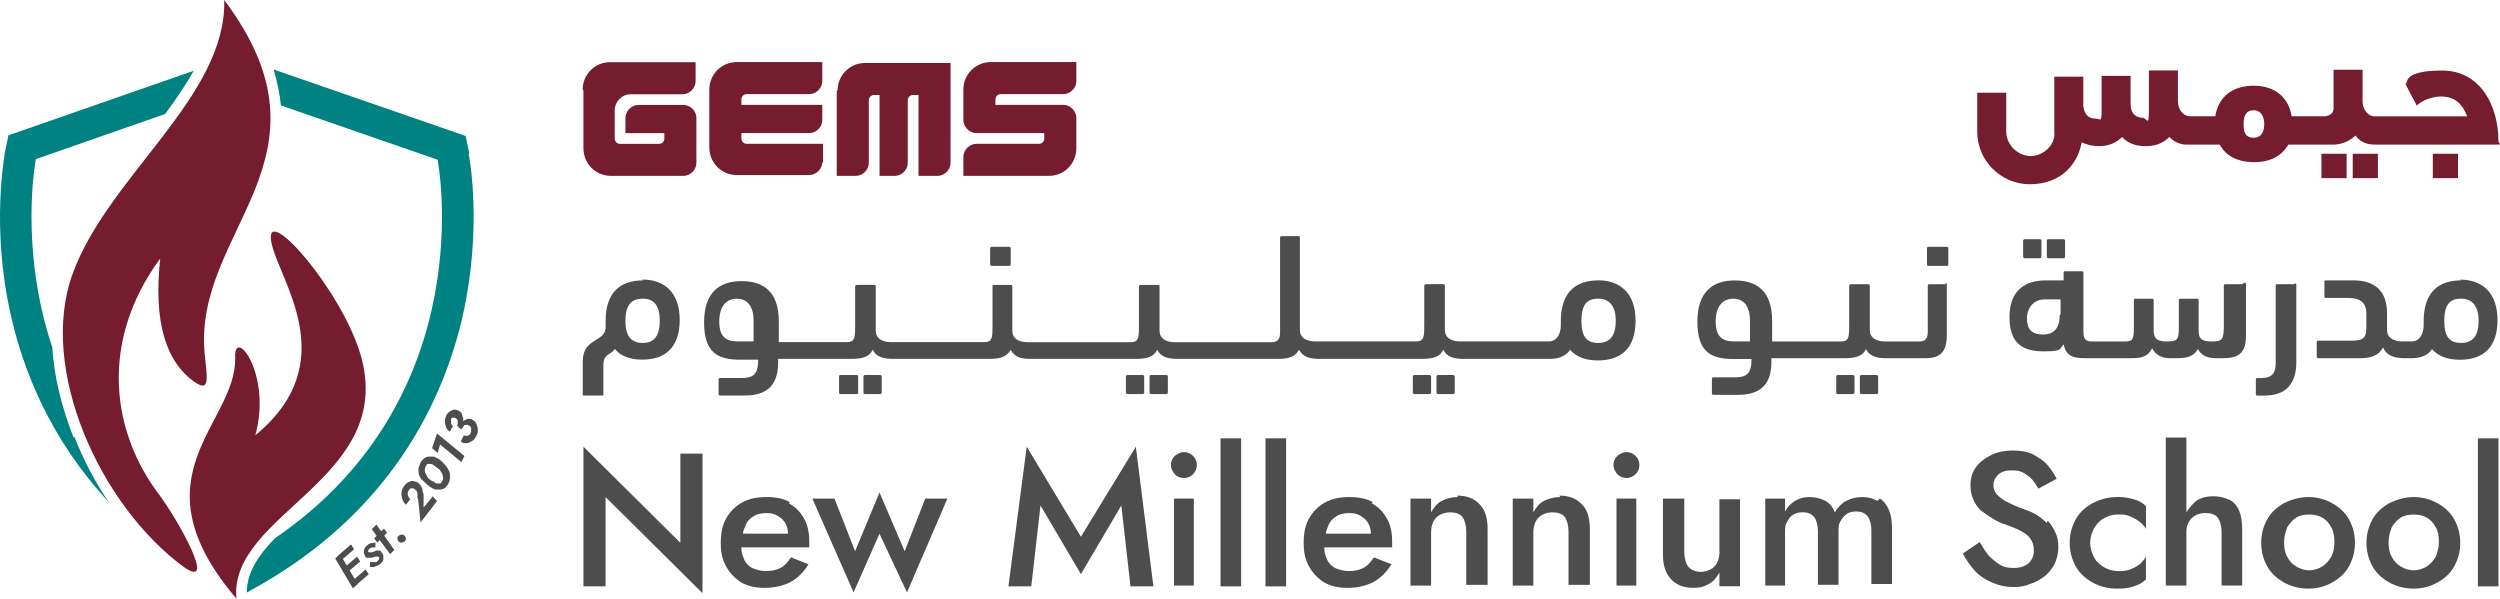 <?xml version="1.0" encoding="UTF-8"?>
<svg id="Layer_1" xmlns="http://www.w3.org/2000/svg" version="1.1" viewBox="0 0 410.07 98.2">
  <!-- Generator: Adobe Illustrator 29.4.0, SVG Export Plug-In . SVG Version: 2.1.0 Build 73)  -->
  <defs>
    <style>
      .st0 {
        fill: #008282;
      }

      .st1 {
        fill: #4d4d4d;
      }

      .st2 {
        fill: #751d2e;
      }
    </style>
  </defs>
  <g>
    <path class="st2" d="M95.7,14.83v9.51c0,2.5,2,4.51,4.51,4.51h11.89c1.13,0,2.13-1,2.13-2.13v-7.38c0-1.13-1-2.13-2.13-2.13h-7.38c-1.13,0-2.13,1-2.13,2.13v2.5h6.38v.88c0,.5-.38.88-.88.88h-6.38c-.5,0-.88-.38-.88-.88v-4.63c0-1.38,1.13-2.63,2.63-2.63h8.51c1.13,0,2.13-1,2.13-2.13v-3.13h-14.02c-2.5,0-4.51,2-4.51,4.51"/>
    <path class="st2" d="M176.55,24.34v-5.01c0-1.13-1-2.13-2.13-2.13h-11.14v-.88c0-.5.38-.88.88-.88h10.26c1.13,0,2.13-1,2.13-2.13v-3.13h-14.02c-2.5,0-4.51,2-4.51,4.51v5.01c0,1.13,1,2.13,2.13,2.13h11.14v.88c0,.5-.38.88-.88.88h-10.26c-1.13,0-2.13,1-2.13,2.13v3.13h14.02c2.5,0,4.51-2,4.51-4.51"/>
    <path class="st2" d="M137.25,14.83v14.02h3.13c1.13,0,2.13-1,2.13-2.13v-10.26c0-.5.38-.88.88-.88h.88v13.27h2.5c1.13,0,2.13-1,2.13-2.13v-10.26c0-.5.38-.88.88-.88h.88v13.27h3.13c1.13,0,2.13-1,2.13-2.13V10.33h-14.02c-2.5,0-4.51,2-4.51,4.51"/>
    <path class="st2" d="M135,26.72v-3.13h-12.51c-.5,0-.88-.38-.88-.88v-.88h11.14c1.13,0,2.13-1,2.13-2.13v-2.5h-13.27v-.88c0-.5.38-.88.88-.88h10.26c1.13,0,2.13-1,2.13-2.13v-3.13h-14.02c-2.5,0-4.51,2-4.51,4.51v9.51c0,2.5,2,4.51,4.51,4.51h11.89c1.13,0,2.13-1,2.13-2.13"/>
  </g>
  <g>
    <path class="st1" d="M335.98,39.23h2.5c.13,0,.25.13.25.25v2.63c0,.13-.13.25-.25.25h-2.5c-.13,0-.25-.13-.25-.25v-2.63c0-.13.13-.25.25-.25Z"/>
    <path class="st1" d="M188.81,61.51h2.5c.13,0,.25.13.25.25v2.63c0,.13-.13.25-.25.25h-2.5c-.13,0-.25-.13-.25-.25v-2.63c0-.13.13-.25.25-.25Z"/>
    <path class="st1" d="M184.93,61.51h2.5c.13,0,.25.13.25.25v2.63c0,.13-.13.25-.25.25h-2.5c-.13,0-.25-.13-.25-.25v-2.63c0-.13.13-.25.25-.25Z"/>
    <path class="st1" d="M162.66,40.48h2.88c.13,0,.25.13.25.25v2.63c0,.13-.13.25-.25.25h-2.88c-.13,0-.25-.13-.25-.25v-2.63c0-.13.13-.25.25-.25Z"/>
    <path class="st1" d="M141.88,61.51h2.5c.13,0,.25.13.25.25v2.63c0,.13-.13.25-.25.25h-2.5c-.13,0-.25-.13-.25-.25v-2.63c0-.13.13-.25.25-.25Z"/>
    <path class="st1" d="M332.1,39.23h2.5c.13,0,.25.13.25.25v2.63c0,.13-.13.25-.25.25h-2.5c-.13,0-.25-.13-.25-.25v-2.63c0-.13.13-.25.25-.25Z"/>
    <path class="st1" d="M105.47,45.99c-3.5,0-6.13,1.75-6.13,6.63s0,.88,0,1.25c-.25,2.25-3.75,1.63-3.75,5.38v5.63h3.38v-5.01c0-1.88,1.25-1.63,1.88-2.63,1,1.25,2.63,1.75,4.51,1.75,3.63,0,6.13-1.88,6.13-6.51s-2.63-6.63-6.13-6.63l.13.13ZM105.47,56.25c-1.88,0-2.88-1-2.88-3.63s1-3.63,2.88-3.63,2.75,1.25,2.75,3.63-.88,3.63-2.75,3.63Z"/>
    <rect class="st1" x="137.63" y="61.51" width="3.13" height="3.13" rx=".2" ry=".2"/>
    <path class="st1" d="M231.99,61.51h2.5c.13,0,.25.13.25.25v2.63c0,.13-.13.25-.25.25h-2.5c-.13,0-.25-.13-.25-.25v-2.63c0-.13.13-.25.25-.25Z"/>
    <path class="st1" d="M367.77,46.62h-2.75q-.25,0-.25.25v6.26c0,2.5-.13,2.88-2,2.88s-2.13-.63-2.13-1.88v-4.88q0-.25-.25-.25h-2.75q-.25,0-.25.25v4.51c0,2-.25,2.25-2,2.25s-2.13-.63-2.13-1.88v-4.88q0-.25-.25-.25h-2.75q-.25,0-.25.25v4.51c0,1.75-.13,2.25-1.38,2.25h-5.51c-1,0-1.38-.38-1.38-1.63v-9.64q0-.25-.25-.25h-2.75q-.25,0-.25.25v1.25h-3c-3,0-5.88,1.38-5.88,6.01s2.5,5.63,5.63,5.63,2.5-.38,3.25-1.13c.38,1.75,1.38,2.25,3.38,2.25h7.76c1.88,0,2.75-.38,3.38-1.63.5,1,1.5,1.63,2.88,1.63h1.25c1.75,0,2.75-.38,3.38-1.5.5,1,1.5,1.5,2.88,1.5h1.25c2.75,0,3.75-1,3.75-3.75v-8.38q0-.25-.25-.25l-.38.25ZM337.86,51.62c0,2.13-.88,3.25-2.75,3.25s-2.63-.88-2.63-2.63,1.13-3.13,2.88-3.13h2.63v2.5h-.13Z"/>
    <path class="st1" d="M376.28,46.62h-2.75q-.25,0-.25.25v12.64c0,1.75-.63,2.5-2.38,2.5h-.63q-.25,0-.25.25v2.38q0,.25.25.25h1.13c3.5,0,5.26-1.88,5.26-5.51v-12.64q0-.25-.25-.25l-.13.13Z"/>
    <rect class="st1" x="316.08" y="40.48" width="3.5" height="3.13" rx=".2" ry=".2"/>
    <path class="st1" d="M403.68,45.99c-3.5,0-6.01,1.75-6.13,6.38v.88c0,2-1,2.75-1.88,2.75h-1.63c-1.5,0-2.5-.63-2.5-1.88v-2.75c0-3.75-2.13-5.38-5.51-5.38h-4.51q-.25,0-.25.25v2.38q0,.25.25.25h3.63c2,0,3,.75,3,2.63v2c0,1.75-.25,2.38-2.38,2.38h-5.51q-.25,0-.25.25v2.38q0,.25.25.25h6.63c2,0,3.25-.38,4-1.75.63,1.38,1.88,1.75,3.63,1.75s0,0,0,0h1c1.13,0,2.63-.25,3.38-1.5,1.13,1.25,2.63,1.75,4.63,1.75,3.63,0,6.13-1.88,6.13-6.51s-2.63-6.63-6.13-6.63l.13.13ZM403.68,56.25c-1.88,0-2.75-1-2.75-3.63s.88-3.63,2.75-3.63,2.88,1.25,2.88,3.63-.88,3.63-2.88,3.63Z"/>
    <path class="st1" d="M301.44,61.51h2.5c.13,0,.25.13.25.25v2.63c0,.13-.13.25-.25.25h-2.5c-.13,0-.25-.13-.25-.25v-2.63c0-.13.13-.25.25-.25Z"/>
    <path class="st1" d="M235.87,61.51h2.5c.13,0,.25.13.25.25v2.63c0,.13-.13.25-.25.25h-2.5c-.13,0-.25-.13-.25-.25v-2.63c0-.13.13-.25.25-.25Z"/>
    <path class="st1" d="M262.15,45.99c-3.5,0-6.01,1.75-6.13,6.38v.88c0,2-1,2.75-1.88,2.75h-14.64c-1.5,0-2.5-.63-2.5-1.88v-7.26q0-.25-.25-.25h-2.63c-.25,0-.5,0-.5.25v6.26c0,2.13,0,2.88-1.38,2.88h-16.52c-1.5,0-2.5-.63-2.5-1.88v-15.14q0-.25-.25-.25h-2.75q-.25,0-.25.25v15.52c0,1.25-.5,1.63-1.38,1.63h-15.89c-1.5,0-2.5-.63-2.5-1.88v-7.26q0-.25-.25-.25h-2.63c-.25,0-.5,0-.5.25v6.26c0,2.13,0,2.88-1.38,2.88h-16.89c-1.5,0-2.5-.63-2.5-1.88v-7.26q0-.25-.25-.25h-2.75q-.25,0-.25.25v6.38c0,2,0,2.75-1.38,2.75h-15.27c-1.5,0-2.5-.63-2.5-1.88v-7.26q0-.25-.25-.25h-2.63c-.25,0-.5,0-.5.25v6.26c0,2.13,0,2.88-1.38,2.88h-11.14v-3.38c0-4.88-2.5-6.63-6.13-6.63s-6.13,1.88-6.13,6.76,2.13,6.13,5.88,6.13h3c0,2.5-.88,3-2.75,3h-3.5q-.25,0-.25.25v2.38q0,.25.25.25h4c3.63,0,5.51-1.63,5.51-5.38v-.63h12.01c1.88,0,3-.38,3.5-1.5.63,1.25,1.88,1.5,3.38,1.5s0,0,0,0h15.77c1.88,0,2.88-.38,3.5-1.5.63,1.25,1.75,1.5,3.25,1.5h17.27c1.88,0,3-.38,3.5-1.5.63,1.25,1.88,1.5,3.38,1.5h16.52c1.75,0,2.75-.38,3.38-1.5.63,1.25,1.88,1.5,3.38,1.5s0,0,0,0h16.77c1.88,0,3-.38,3.5-1.5.63,1.25,1.88,1.5,3.38,1.5s0,0,0,0h14.02c1.13,0,2.63-.25,3.38-1.5,1.13,1.25,2.63,1.75,4.63,1.75,3.63,0,6.13-1.88,6.13-6.51s-2.63-6.63-6.13-6.63h0ZM123.61,56h-2.63c-1.88,0-3-.75-3-3.25s1.13-3.75,2.88-3.75,2.75,1.25,2.75,3.63v3.38ZM262.15,56.25c-1.88,0-2.75-1-2.75-3.63s.88-3.63,2.75-3.63,2.88,1.25,2.88,3.63-.88,3.63-2.88,3.63Z"/>
    <path class="st1" d="M305.32,61.51h2.5c.13,0,.25.13.25.25v2.63c0,.13-.13.25-.25.25h-2.5c-.13,0-.25-.13-.25-.25v-2.63c0-.13.13-.25.25-.25Z"/>
    <path class="st1" d="M319.21,46.62h-2.75q-.25,0-.25.25v7.51c0,1.25-.5,1.63-1.38,1.63h-5.63c-1.5,0-2.5-.63-2.5-1.88v-7.26q0-.25-.25-.25h-2.63c-.25,0-.5,0-.5.25v6.26c0,2.13,0,2.88-1.38,2.88h-11.26v-3.38c0-4.88-2.5-6.63-6.13-6.63s-6.13,1.88-6.13,6.76,2.13,6.13,5.88,6.13h3c0,2.5-.88,3-2.75,3h-3.5q-.25,0-.25.25v2.38q0,.25.25.25h4c3.63,0,5.51-1.63,5.51-5.38v-.63h12.01c1.88,0,3-.38,3.5-1.5.63,1.25,1.88,1.5,3.38,1.5s0,0,0,0h6.38c2.5,0,3.5-1.13,3.5-3.75v-8.38q0-.25-.25-.25l.13.25ZM287.05,56h-2.63c-1.88,0-3-.75-3-3.25s1.13-3.75,2.88-3.75,2.75,1.25,2.75,3.63v3.38Z"/>
  </g>
  <g>
    <polygon class="st1" points="111.6 89.04 95.7 73.27 95.7 96.17 99.33 96.17 99.33 81.53 115.23 97.3 115.23 74.4 111.6 74.4 111.6 89.04"/>
    <path class="st1" d="M129.62,82.41c-1-.63-2.38-.88-3.88-.88s-2.88.25-4,.88-2,1.5-2.63,2.63-.88,2.38-.88,4,.25,2.75.88,3.88,1.5,2,2.5,2.63c1.13.63,2.38.88,3.88.88s3.13-.38,4.25-1,2.13-1.63,2.88-2.88l-2.88-1.13c-.5.75-1,1.38-1.75,1.75s-1.5.5-2.38.5-1.63-.25-2.25-.5c-.63-.38-1.13-.88-1.38-1.63-.25-.5-.38-1.13-.38-1.75h11.14v-.88c0-1.5-.25-2.88-.88-3.88-.63-1.13-1.38-1.88-2.5-2.5l.25-.13ZM123.61,84.66c.63-.38,1.38-.5,2.13-.5s1.38.13,1.88.5c.5.25,1,.75,1.25,1.25s.38,1,.38,1.63h-7.38c0-.5.25-.88.38-1.25.25-.75.75-1.25,1.38-1.63h0Z"/>
    <polygon class="st1" points="148.39 90.42 144.26 80.78 140.26 90.42 136.88 81.78 133.25 81.78 140.01 97.17 144.26 87.54 148.77 97.17 155.4 81.78 151.77 81.78 148.39 90.42"/>
    <polygon class="st1" points="177.3 88.04 168.41 73.27 165.41 96.17 169.16 96.17 170.67 82.91 177.3 94.17 183.93 82.91 185.43 96.17 189.19 96.17 186.31 73.27 177.3 88.04"/>
    <rect class="st1" x="192.57" y="81.78" width="3.25" height="14.27"/>
    <path class="st1" d="M194.19,74.15c-.5,0-1,.25-1.5.63-.38.38-.63.88-.63,1.5s.25,1,.63,1.5c.38.38.88.63,1.5.63s1.13-.25,1.5-.63.63-.88.63-1.5-.25-1.13-.63-1.5c-.38-.38-.88-.63-1.5-.63Z"/>
    <rect class="st1" x="200.2" y="71.9" width="3.38" height="24.28"/>
    <rect class="st1" x="207.58" y="71.9" width="3.38" height="24.28"/>
    <path class="st1" d="M225.23,82.41c-1-.63-2.38-.88-3.88-.88s-2.88.25-4,.88-2,1.5-2.63,2.63-.88,2.38-.88,4,.25,2.75.88,3.88,1.5,2,2.5,2.63c1.13.63,2.38.88,3.88.88s3.13-.38,4.25-1,2.13-1.63,2.88-2.88l-2.88-1.13c-.5.75-1,1.38-1.75,1.75s-1.5.5-2.38.5-1.63-.25-2.25-.5c-.63-.38-1.13-.88-1.38-1.63-.25-.5-.38-1.13-.38-1.75h11.14v-.88c0-1.5-.25-2.88-.88-3.88-.63-1.13-1.38-1.88-2.5-2.5l.25-.13ZM219.22,84.66c.63-.38,1.38-.5,2.13-.5s1.38.13,1.88.5c.5.25,1,.75,1.25,1.25s.38,1,.38,1.63h-7.38c0-.5.25-.88.38-1.25.25-.75.75-1.25,1.38-1.63h0Z"/>
    <path class="st1" d="M239.12,81.53c-1,0-1.88.25-2.63.63s-1.25,1-1.75,1.88v-2.25h-3.38v14.27h3.38v-8.76c0-.63.13-1.25.38-1.75s.63-.88,1.13-1.13c.5-.25,1-.38,1.63-.38.88,0,1.63.25,2,.75s.63,1.38.63,2.38v8.76h3.5v-9.14c0-1.75-.38-3.13-1.25-4-.88-1-2.13-1.5-3.75-1.5l.13.25Z"/>
    <path class="st1" d="M255.89,81.53c-1,0-1.88.25-2.63.63s-1.25,1-1.75,1.88v-2.25h-3.38v14.27h3.38v-8.76c0-.63.13-1.25.38-1.75.25-.5.63-.88,1.13-1.13.5-.25,1-.38,1.63-.38.88,0,1.63.25,2,.75.38.5.63,1.38.63,2.38v8.76h3.5v-9.14c0-1.75-.38-3.13-1.25-4-.88-1-2.13-1.5-3.75-1.5l.13.25Z"/>
    <rect class="st1" x="265.15" y="81.78" width="3.25" height="14.27"/>
    <path class="st1" d="M266.78,74.15c-.5,0-1,.25-1.5.63-.38.38-.63.88-.63,1.5s.25,1,.63,1.5c.38.38.88.63,1.5.63s1.13-.25,1.5-.63c.38-.38.63-.88.63-1.5s-.25-1.13-.63-1.5c-.38-.38-.88-.63-1.5-.63Z"/>
    <path class="st1" d="M282.04,90.54c0,.63-.13,1.25-.38,1.75-.25.5-.63.88-1.13,1.13-.5.25-1,.38-1.63.38s-1.5-.25-2-.88c-.38-.5-.63-1.38-.63-2.38v-8.76h-3.5v9.14c0,1.75.38,3,1.25,4,.88,1,2.13,1.5,3.63,1.5s1.88-.25,2.63-.63,1.25-1,1.75-1.88v2.25h3.38v-14.27h-3.38v8.76-.13Z"/>
    <path class="st1" d="M307.95,82.16c-.63-.38-1.5-.63-2.5-.63s-1.88.25-2.63.63-1.38,1.13-1.88,1.88c-.25-.88-.88-1.5-1.5-1.88-.75-.38-1.63-.63-2.63-.63s-1.75.25-2.38.63-1.25,1-1.63,1.75v-2.13h-3.25v14.27h3.25v-8.76c0-.63,0-1.25.38-1.75.25-.5.5-.88,1-1.13.38-.25.88-.38,1.5-.38.88,0,1.38.25,1.88.75.38.5.63,1.38.63,2.38v8.76h3.38v-8.76c0-.63,0-1.25.38-1.75.25-.5.63-.88,1-1.13.38-.25.88-.38,1.5-.38.88,0,1.38.25,1.88.75.38.5.63,1.38.63,2.38v8.76h3.38v-9.14c0-1.13-.13-2.13-.5-3-.38-.88-.88-1.5-1.5-1.88l-.38.38Z"/>
    <path class="st1" d="M335.73,85.79c-.5-.5-1.13-1-1.75-1.38-.63-.38-1.25-.63-2-.88-1.13-.38-2.13-.88-2.88-1.25-.75-.38-1.25-.88-1.63-1.25-.38-.5-.5-1-.5-1.5s.25-1.13.75-1.63,1.25-.75,2.25-.75,1.38.13,1.88.38c.5.25,1,.63,1.5,1.13.38.5.75,1,1,1.5l3-1.63c-.38-.75-.88-1.5-1.5-2.25-.63-.75-1.5-1.25-2.38-1.75-1-.5-2.13-.63-3.38-.63s-2.5.25-3.5.75-1.88,1.13-2.5,2-.88,1.88-.88,3,.25,1.88.63,2.63.88,1.38,1.5,1.75c.63.5,1.25.88,1.88,1.25s1.25.63,1.75.75c.88.38,1.75.63,2.38,1,.75.38,1.25.75,1.63,1.25s.63,1.13.63,2-.25,1.5-.88,2.13c-.63.5-1.38.75-2.38.75s-1.63-.13-2.25-.5-1.25-.88-1.88-1.5c-.5-.63-1-1.38-1.5-2.25l-2.75,1.88c.5,1,1.13,1.88,1.88,2.75s1.75,1.5,2.88,2,2.25.75,3.5.75,1.88-.13,2.75-.5c.88-.25,1.63-.75,2.38-1.25.63-.5,1.25-1.25,1.63-2s.63-1.75.63-2.75-.13-1.75-.5-2.5-.75-1.38-1.25-1.88l-.13.38Z"/>
    <path class="st1" d="M347.24,81.53c-1.5,0-2.75.38-4,1-1.13.63-2.13,1.5-2.75,2.63s-1,2.38-1,3.88.38,2.75,1,3.88,1.63,2,2.75,2.63c1.13.63,2.5,1,4,1s2-.13,2.75-.38c.88-.25,1.5-.63,2-1.13v-3.75c-.25.5-.63.88-1,1.25-.5.38-1,.63-1.63.88s-1.25.25-2,.25-1.63-.25-2.25-.63-1.25-.88-1.63-1.63-.63-1.5-.63-2.38.25-1.63.63-2.38c.38-.63.88-1.25,1.63-1.63.63-.38,1.38-.63,2.25-.63s1.25,0,1.88.25,1.13.5,1.63.88c.5.38.88.75,1.13,1.25v-3.75c-.5-.5-1.13-.88-2-1.13-.88-.25-1.75-.38-2.75-.38h0Z"/>
    <path class="st1" d="M365.76,82.03c-.75-.38-1.63-.63-2.75-.63s-2,.25-2.75.75c-.63.5-1.13,1.13-1.63,1.88v-12.26h-3.38v24.28h3.38v-8.76c0-.63.13-1.25.38-1.63.25-.5.63-.88,1.13-1.13.5-.25,1-.38,1.63-.38.88,0,1.63.25,2,.75.38.5.63,1.38.63,2.38v8.76h3.38v-9.14c0-1.25-.13-2.25-.5-3.13s-.88-1.38-1.63-1.88l.13.13Z"/>
    <path class="st1" d="M382.53,82.53c-1.13-.63-2.5-1-3.88-1s-2.75.38-4,1c-1.13.63-2.13,1.5-2.75,2.63s-1,2.38-1,3.88.38,2.75,1,3.88,1.63,2,2.75,2.63c1.13.63,2.5,1,4,1s2.75-.38,3.88-1,2.13-1.5,2.75-2.63,1-2.38,1-3.88-.38-2.75-1-3.88-1.63-2-2.75-2.63ZM382.41,91.29c-.38.63-.88,1.25-1.5,1.63s-1.38.63-2.13.63-1.5-.25-2.13-.63-1.13-.88-1.5-1.63c-.38-.63-.5-1.5-.5-2.38s.25-1.63.5-2.38c.38-.63.88-1.25,1.5-1.63s1.38-.5,2.13-.5,1.5.13,2.13.5,1.13.88,1.5,1.63c.38.63.5,1.5.5,2.38s-.13,1.63-.5,2.38Z"/>
    <path class="st1" d="M399.8,82.53c-1.13-.63-2.5-1-3.88-1s-2.75.38-4,1c-1.13.63-2.13,1.5-2.75,2.63s-1,2.38-1,3.88.38,2.75,1,3.88,1.63,2,2.75,2.63c1.13.63,2.5,1,4,1s2.75-.38,3.88-1,2.13-1.5,2.75-2.63,1-2.38,1-3.88-.38-2.75-1-3.88-1.63-2-2.75-2.63ZM399.55,91.29c-.38.63-.88,1.25-1.5,1.63s-1.38.63-2.13.63-1.5-.25-2.13-.63-1.13-.88-1.5-1.63c-.38-.63-.5-1.5-.5-2.38s.25-1.63.5-2.38c.38-.63.88-1.25,1.5-1.63s1.38-.5,2.13-.5,1.5.13,2.13.5,1.13.88,1.5,1.63c.38.63.5,1.5.5,2.38s-.25,1.63-.5,2.38Z"/>
    <rect class="st1" x="406.44" y="71.9" width="3.38" height="24.28"/>
  </g>
  <g>
    <rect class="st2" x="385.91" y="25.22" width="4.13" height="4"/>
    <rect class="st2" x="380.78" y="25.22" width="4.13" height="4"/>
    <path class="st2" d="M409.82,23.21c0-5.76-2.88-11.64-9.26-11.64s-5.63,2-5.88,2.13h-.13c0,.13,1.88,3.63,1.88,3.63l.25-.25s1.5-1.25,3.75-1.25,3.5,1.25,4.25,3.25h-15.27c-.5,0-1.75-.5-1.88-2.38v-5.26h-4.76v6.38c0,.88-.88,1.25-1.5,1.25h-5.38c-.5-3.13-2.75-5.01-6.26-5.01s-5.76,1.88-6.26,5.01h-4.25c-.5,0-1.75-.5-1.88-2.38v-5.13h-4.76v6.63c0,2.75-.38,1.13-1,1.13s-2-.25-2-2.25v-4.63h-4.76v5.88c0,1.88-.25,1.13-1,1.13s-1.75-.25-2-2v-4.88h-4.76v8.89c.13,1.13-.25,2.13-1,2.88-.75.75-1.75,1.25-2.88,1.25-2.13,0-4-1.88-4-4v-6.38h-4.76v6.38c0,4.76,3.88,8.63,8.63,8.63s7.76-2.88,8.51-6.88c.75.38,1.75.63,2.88.63h0c1.63,0,2.88-.63,3.75-1.5,1.25,1.38,2.88,1.5,4,1.5h0c1.63,0,2.88-.63,3.75-1.5.88.88,1.75,1.25,2.88,1.25h5.38c1,1.88,3,2.88,5.63,2.88s4.51-1,5.63-2.88h7.38c1.38,0,2.75-.63,3.63-1.5.5.75,1.5,1.5,3.13,1.5h20.52v-.25l-.25-.25ZM371.4,20.34c0,.63-.13,2.25-1.75,2.25s-1.63-1.38-1.63-2.25.13-2.25,1.63-2.25,1.75,1.5,1.75,2.25Z"/>
    <rect class="st2" x="399.05" y="25.22" width="4.13" height="4"/>
  </g>
  <g>
    <path class="st2" d="M36.78,0c19.6,26.1-5.2,37.7-3.2,58.1.4,3.9.9,6.3-1.6,4.6-4.9-3.4-6.8-10.1-5.7-20.3-10.2,13.9-7.8,28.7-.2,38.7,3.2,4.3,9.5,15.6,4.2,12-13.9-10.1-24-32.6-18.4-48.1C17.68,28.9,37.18,15.9,36.78,0"/>
    <path class="st2" d="M38.58,58.7c.2,10.9-17,19.3.2,39.5-1.3-14,26.2-19.6,20.4-39.9-3.1-10.7-15.8-25.2-14.7-18.7,1.1,6.2,12.1,19.7-2.6,31.8,2.8-10.2-3.6-18-3.3-12.7"/>
    <path class="st0" d="M76.98,25.2l-.6-2.9-31.5-10.9c.6,2,1,4,1.2,5.9l25.7,8.9s7.6,38.7-26.7,62.1c-2.7,2.8-4.6,5.6-4.6,8.9l.7-.4c23.1-12.6,31.6-31.4,34.7-44.9,3.3-14.6,1.1-26.2,1-26.6"/>
    <path class="st0" d="M12.08,71.8c-2-5.1-3.2-10-3.5-14.8-5.5-16.5-2.7-30.9-2.7-30.9l21.2-7.4c1.8-2.4,3.4-4.8,4.7-7.1L1.38,22.2l-.6,2.9c0,.5-2.3,12.1,1,26.6,2,9,6.5,20.4,16.1,30.7-2.3-3.3-4.2-7-5.7-10.8"/>
    <g>
      <path class="st1" d="M55.78,90.9l2.9,4.9-.8.7-2.9-4.9.8-.7ZM55.48,91.1l2.1-1.8.5.8-2.1,1.8-.5-.8ZM56.58,93l2-1.7.5.8-2,1.7-.5-.8ZM57.88,95.2l2.1-1.8.5.8-2.1,1.8-.5-.8Z"/>
      <path class="st1" d="M61.28,92.2h.4c.1,0,.2-.1.3-.2,0,0,.1-.2.2-.3v-.3s-.1-.1-.2-.1h-.3c-.1,0-.2,0-.4.1-.2,0-.3.1-.5.1h-.5c-.2,0-.3-.1-.4-.3-.1-.2-.2-.4-.2-.6s0-.4.1-.6.2-.4.4-.5c.2-.2.5-.4.7-.4.3,0,.5-.1.7-.1v.8h-.5c-.2,0-.3.1-.5.2,0,0-.1.2-.2.3v.2s.1.1.2.1h.3c.1,0,.2,0,.3-.1.2,0,.4-.1.5-.2h.5c.2,0,.3.1.4.3.2.2.3.4.3.6v.6c0,.2-.2.4-.4.6-.2.2-.4.3-.6.4-.2,0-.4.2-.6.2h-.6v-.8h.6Z"/>
      <path class="st1" d="M61.78,86.1l2.9,4.1-.7.7-3-4.1.7-.7h.1ZM62.98,86.7l.5.7-1.6,1.6-.5-.7,1.6-1.6Z"/>
      <path class="st1" d="M65.18,88.4c0-.2,0-.3.2-.5.1-.1.3-.2.5-.2s.3,0,.5.2c.1.1.2.3.2.4,0,.2,0,.3-.2.5-.1.1-.3.2-.5.2s-.3,0-.5-.2c-.1-.1-.2-.3-.2-.4Z"/>
      <path class="st1" d="M68.48,81.7v-.5c0-.1,0-.3-.1-.5,0-.2-.1-.3-.3-.4,0,0-.2-.2-.3-.2h-.4c-.1,0-.2.1-.3.3-.1.2-.2.3-.2.5s0,.4.1.5c0,.2.2.3.3.5l-.7.9c-.3-.3-.5-.6-.6-1s-.2-.7-.1-1.1c0-.4.2-.7.5-1.1.2-.3.5-.5.8-.6s.6-.2.9,0c.3,0,.5.2.7.4.2.2.4.5.5.8,0,.3.1.6.2.9v2.1c.1,0,1.5-1.8,1.5-1.8l.7.8-2.7,3.5-.4-3.9-.1-.1Z"/>
      <path class="st1" d="M69.18,78.7c-.2-.3-.4-.6-.5-1,0-.3-.1-.7,0-1s.2-.7.4-1c.2-.2.3-.4.6-.6.2-.1.4-.2.7-.2h.7c.2,0,.5.2.7.3.2.1.5.3.7.5.3.3.5.5.8.9.2.3.4.6.5,1,0,.3.1.7,0,1,0,.3-.2.7-.4,1-.2.2-.3.4-.5.5s-.4.2-.7.2h-.7c-.2,0-.5-.2-.7-.3-.2-.1-.5-.3-.7-.5-.3-.3-.6-.5-.8-.8h-.1ZM70.98,78.9c.1,0,.3.2.4.3s.3.1.4.1h.4c.1,0,.2-.1.3-.3.1-.2.2-.3.2-.5s0-.4-.1-.6c0-.2-.2-.4-.3-.6-.1-.2-.3-.4-.5-.5-.1-.1-.3-.2-.4-.3-.1-.1-.3-.2-.4-.3s-.3-.1-.4-.1h-.4c-.1,0-.2.1-.3.3-.1.2-.2.4-.2.6s0,.4.1.6.2.4.3.6.3.4.5.5c.1.1.3.2.4.3v-.1Z"/>
      <path class="st1" d="M70.88,73.5l.8-2.4,4.5,3.7-.5,1-3.5-2.9-.4,1.4-.8-.7-.1-.1Z"/>
      <path class="st1" d="M74.98,70c0-.2.1-.4.1-.5v-.5c0-.2-.2-.3-.3-.4-.1,0-.2-.1-.3-.1h-.3s-.2.1-.2.3v.4c0,.1,0,.3.1.4,0,.1.1.2.2.3l-.5.9c-.3-.2-.5-.4-.6-.7-.1-.3-.2-.6-.2-.9s0-.6.2-1c.1-.3.3-.5.6-.7s.5-.3.7-.3c.3,0,.5,0,.8.2.2.1.4.3.5.5,0,.2.1.4.2.7v.8c0,.3-.2.5-.3.8l-.5-.3-.2.1ZM77.28,72.4c-.3.2-.5.3-.8.3s-.6,0-.9-.3l.5-1c.1,0,.3.1.4.1s.3,0,.4-.1c.1,0,.2-.2.3-.3,0-.1.1-.3.1-.5v-.4c0-.1-.2-.3-.3-.4-.1,0-.2-.1-.4-.1h-.3c-.1,0-.2.1-.3.3,0,.1-.2.2-.3.4l-.5-.3c.1-.3.3-.5.5-.7s.4-.4.6-.5.4-.2.6-.2.5,0,.7.2c.3.2.5.4.6.7.1.3.2.6.2,1,0,.3-.1.7-.3,1-.2.4-.4.6-.7.8h-.1Z"/>
    </g>
  </g>
</svg>